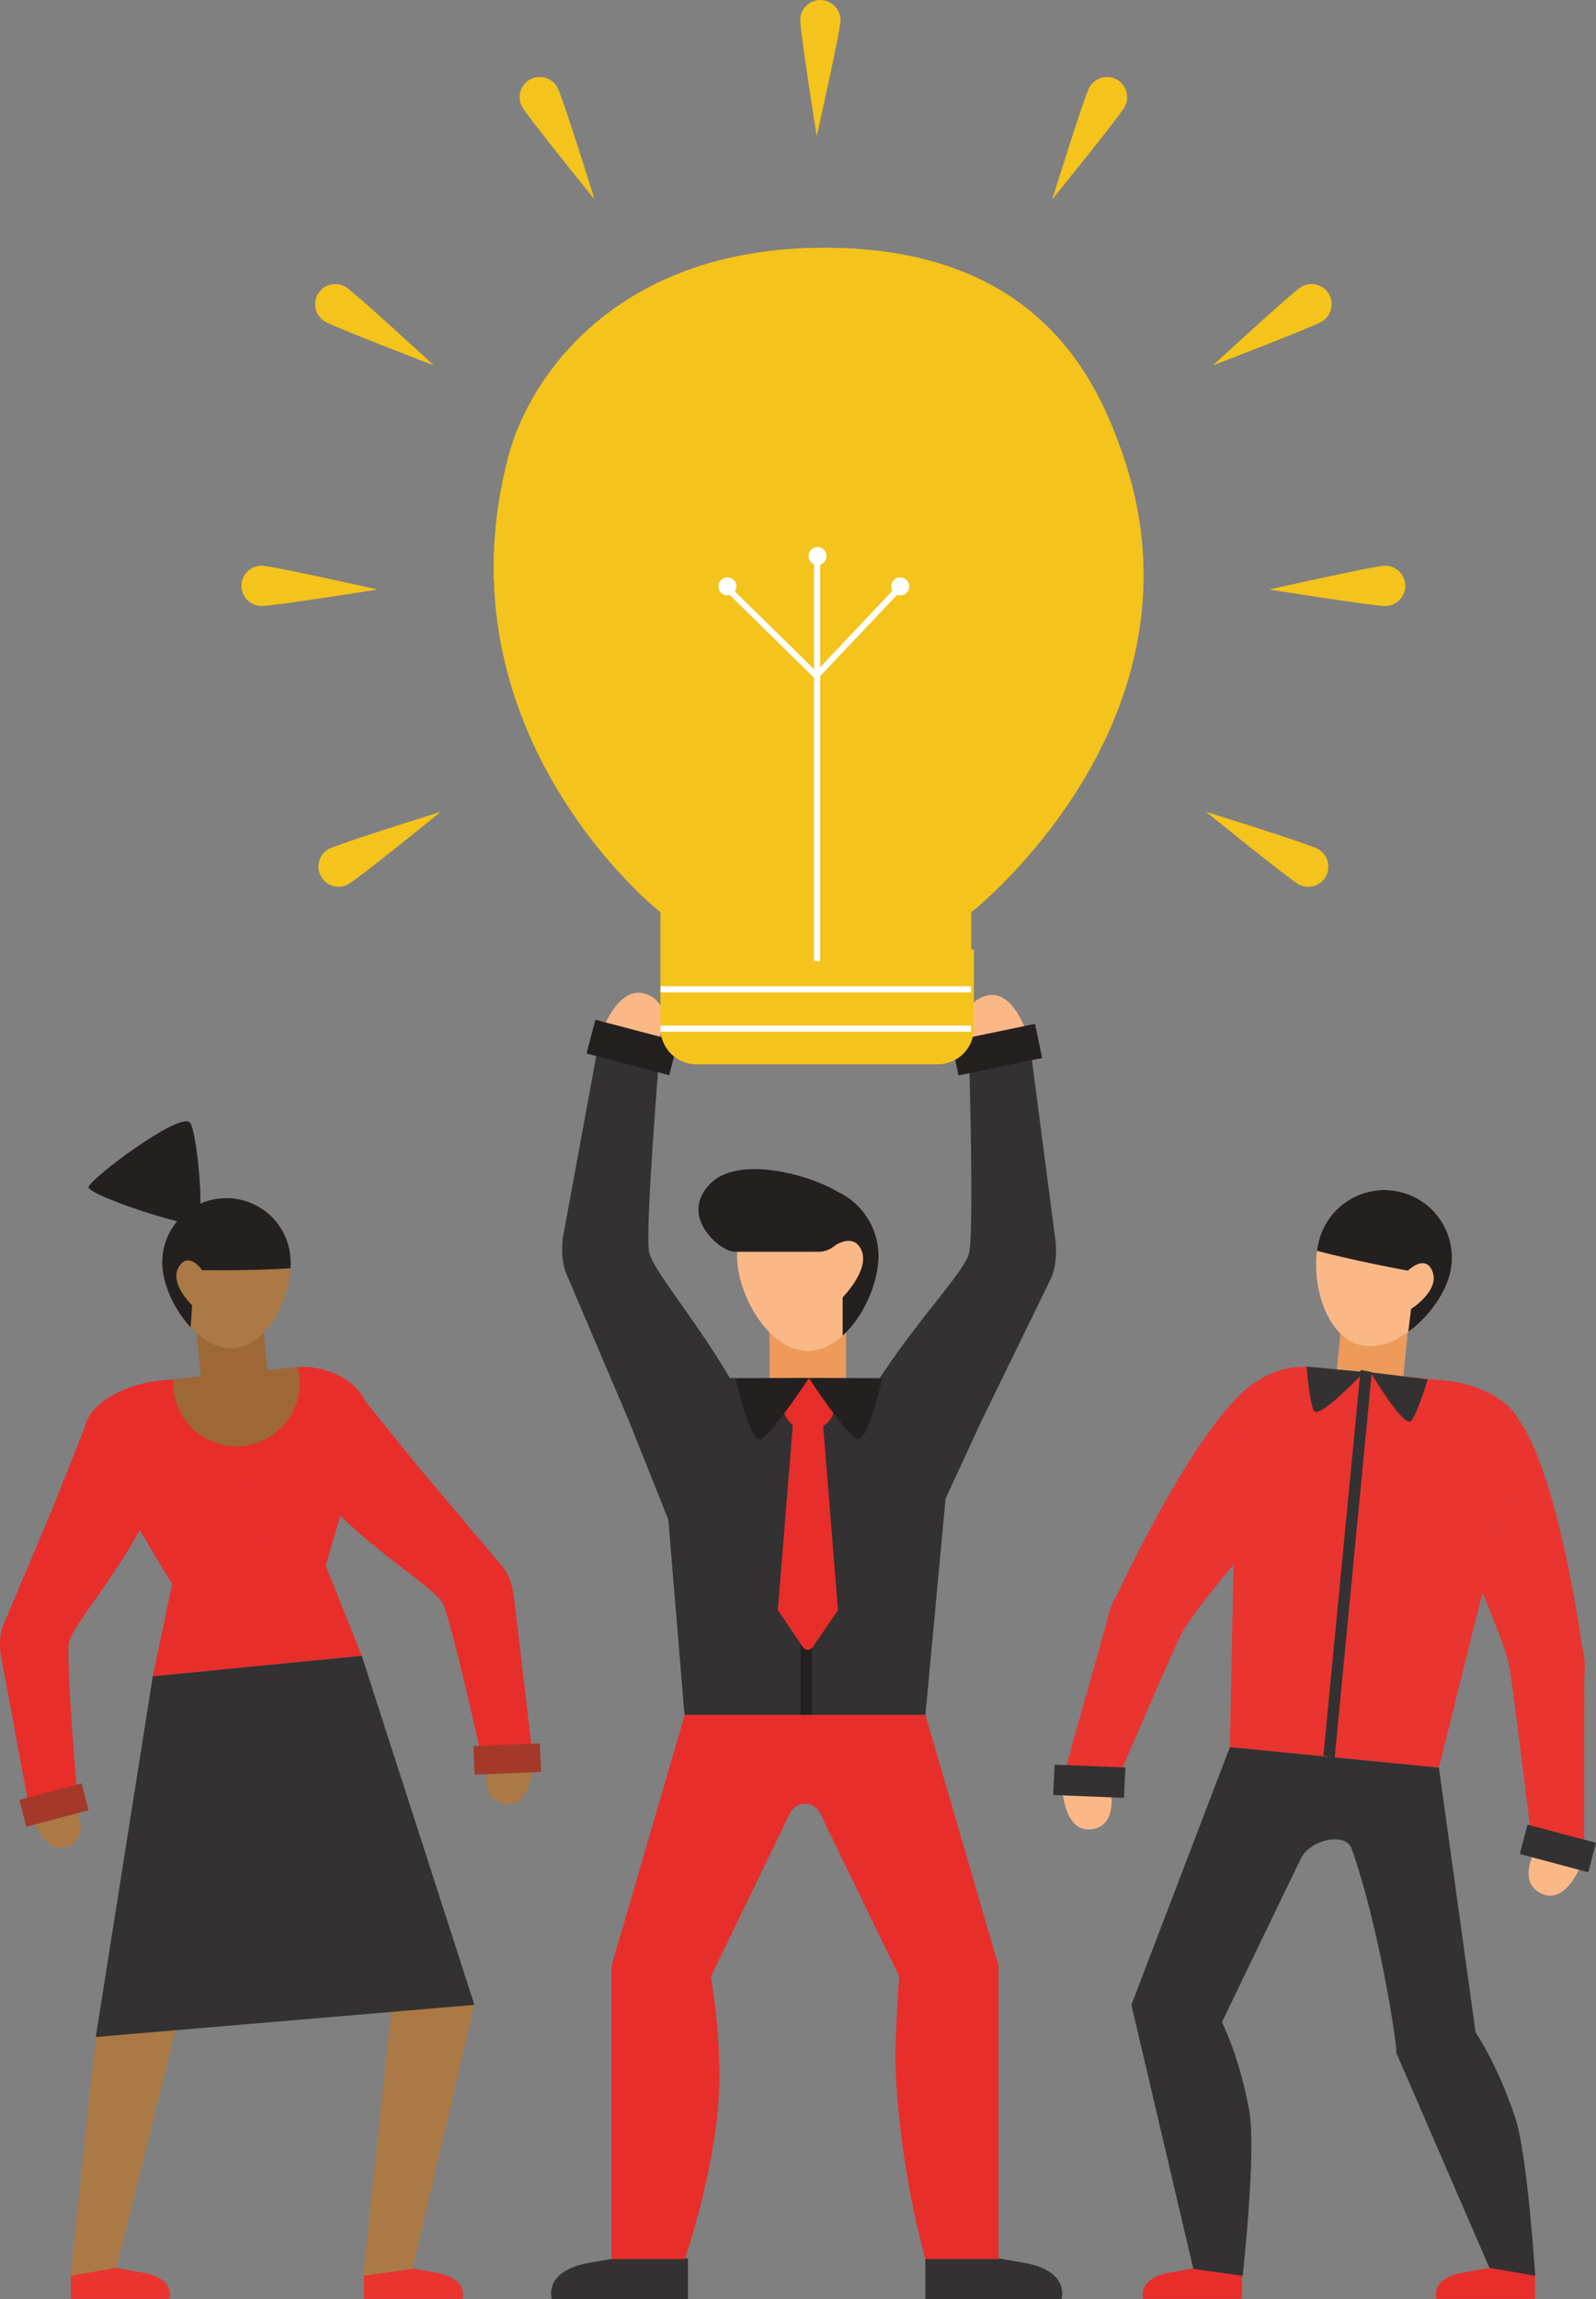 <?xml version="1.0" encoding="utf-8"?>
<!-- Generator: Adobe Illustrator 16.0.0, SVG Export Plug-In . SVG Version: 6.00 Build 0)  -->
<!DOCTYPE svg PUBLIC "-//W3C//DTD SVG 1.1//EN" "http://www.w3.org/Graphics/SVG/1.1/DTD/svg11.dtd">
<svg version="1.1" id="Layer_1" xmlns="http://www.w3.org/2000/svg" xmlns:xlink="http://www.w3.org/1999/xlink" x="0px" y="0px"
	 width="68.068px" height="98px" viewBox="0 0 68.068 98" enable-background="new 0 0 68.068 98" xml:space="preserve">
<rect x="0" y="0" width="68.068" height="98" fill="#808080" stroke="none"/>
<g>
	
		<rect x="57.084" y="56.647" transform="matrix(0.995 0.098 -0.098 0.995 5.95 -5.43)" fill="#ED9A5B" width="2.853" height="2.984"/>
	<g>
		<defs>
			<rect id="SVGID_1_" width="68.068" height="98"/>
		</defs>
		<clipPath id="SVGID_2_">
			<use xlink:href="#SVGID_1_"  overflow="visible"/>
		</clipPath>
		<path clip-path="url(#SVGID_2_)" fill="#E93430" d="M15.52,96.733v1.252h4.209c0,0,0.291-0.876-1.168-1.126
			c-1.46-0.251-2.126-0.376-2.126-0.376L15.52,96.733z"/>
		<path clip-path="url(#SVGID_2_)" fill="#E93430" d="M3.018,96.733v1.252h4.208c0,0,0.292-0.876-1.167-1.126
			c-1.459-0.251-2.127-0.376-2.127-0.376L3.018,96.733z"/>
		<polygon clip-path="url(#SVGID_2_)" fill="#AB7945" points="20.233,85.454 17.59,96.708 15.487,97.002 16.709,85.552 		"/>
		<polygon clip-path="url(#SVGID_2_)" fill="#AB7945" points="7.755,85.454 4.966,96.659 3.01,97.002 4.085,86.823 		"/>
		<rect x="32.816" y="56.635" clip-path="url(#SVGID_2_)" fill="#ED9A5B" width="3.271" height="3.42"/>
		<path clip-path="url(#SVGID_2_)" fill="#343132" d="M39.465,96.274v1.727h5.806c0,0,0.402-1.209-1.611-1.555
			c-2.014-0.345-2.934-0.518-2.934-0.518L39.465,96.274z"/>
		<path clip-path="url(#SVGID_2_)" fill="#343132" d="M29.342,96.274v1.727h-5.805c0,0-0.403-1.209,1.611-1.555
			c2.013-0.345,2.934-0.518,2.934-0.518L29.342,96.274z"/>
		<path clip-path="url(#SVGID_2_)" fill="#FBB887" d="M41.58,44.782c0,0-0.972-1.807,0.367-2.306
			c1.338-0.498,1.958,1.896,1.958,1.896L41.58,44.782z"/>
		<path clip-path="url(#SVGID_2_)" fill="#E72E2B" d="M29.205,73.087h10.26l3.123,10.706V96.29h-3.123c0,0-1.122-3.867-1.271-8.253
			c-0.035-1.019,0.155-3.798,0.155-3.798l-3.376-6.963c-0.118-0.243-0.364-0.396-0.634-0.396H34.33
			c-0.269,0-0.516,0.153-0.634,0.396l-3.375,6.963c0,0,0.364,2.013,0.364,4.244c0,3.568-1.48,7.807-1.48,7.807h-3.123V83.793
			L29.205,73.087z"/>
		<path clip-path="url(#SVGID_2_)" fill="#343132" d="M30.989,58.742h6.802c1.616,0,2.883,1.39,2.732,2.999l-1.059,11.346H29.197
			l-0.943-11.374C28.121,60.113,29.384,58.742,30.989,58.742"/>
		<path clip-path="url(#SVGID_2_)" fill="#343132" d="M39.535,65.595c-2.46-1.592-4.956-1.359-2.995-5.178
			c1.648-3.208,4.548-6.065,4.783-6.976c0.235-0.911,0.002-8.518,0.002-8.518l2.58-0.55l1.127,8.641c0.033,0.639-0.04,1-0.166,1.389
			l-3.032,6.213L39.535,65.595z"/>
		
			<rect x="40.694" y="44.007" transform="matrix(0.979 -0.203 0.203 0.979 -8.196 9.558)" clip-path="url(#SVGID_2_)" fill="#242020" width="3.643" height="1.487"/>
		<path clip-path="url(#SVGID_2_)" fill="#FBB887" d="M27.882,44.722c0,0,1.063-1.753-0.247-2.321
			c-1.311-0.568-2.055,1.793-2.055,1.793L27.882,44.722z"/>
		<path clip-path="url(#SVGID_2_)" fill="#343132" d="M28.838,65.611c2.54-1.46,5.02-1.098,3.262-5.013
			c-1.479-3.29-4.226-6.295-4.413-7.216c-0.188-0.923,0.442-8.507,0.442-8.507l-2.549-0.683l-1.575,8.569
			c-0.067,0.636-0.012,1.001,0.093,1.396l2.705,6.361L28.838,65.611z"/>
		
			<rect x="25.126" y="43.897" transform="matrix(-0.967 -0.254 0.254 -0.967 41.686 94.659)" clip-path="url(#SVGID_2_)" fill="#242020" width="3.644" height="1.487"/>
		<path clip-path="url(#SVGID_2_)" fill="#343132" d="M30.989,58.742h6.802c1.616,0,2.883,1.39,2.732,2.999l-1.059,11.346H29.197
			l-0.943-11.374C28.121,60.113,29.384,58.742,30.989,58.742"/>
	</g>
	<g>
		<defs>
			<path id="SVGID_3_" d="M30.989,58.742c-1.605,0-2.868,1.371-2.736,2.971l0.943,11.374h10.268l1.059-11.346
				c0.15-1.609-1.115-2.999-2.732-2.999H30.989z"/>
		</defs>
		<clipPath id="SVGID_4_">
			<use xlink:href="#SVGID_3_"  overflow="visible"/>
		</clipPath>
		<rect x="34.146" y="57.824" clip-path="url(#SVGID_4_)" fill="#242020" width="0.486" height="16.853"/>
	</g>
	<g>
		<defs>
			<rect id="SVGID_5_" width="68.068" height="98"/>
		</defs>
		<clipPath id="SVGID_6_">
			<use xlink:href="#SVGID_5_"  overflow="visible"/>
		</clipPath>
		<path clip-path="url(#SVGID_6_)" fill="#E72E2B" d="M33.919,59.411h1.078l0.743,9.22l-1.081,1.579
			c-0.1,0.146-0.315,0.146-0.415-0.001l-1.07-1.578L33.919,59.411z"/>
		<path clip-path="url(#SVGID_6_)" fill="#E72E2B" d="M33.38,59.854c0,0.617,0.5,1.117,1.118,1.117c0.617,0,1.118-0.5,1.118-1.117
			c0-0.619-0.501-1.119-1.118-1.119C33.88,58.735,33.38,59.235,33.38,59.854"/>
		<path clip-path="url(#SVGID_6_)" fill="#242020" d="M34.498,58.735c0,0,1.638,2.509,2.085,2.608
			c0.446,0.1,1.041-2.576,1.041-2.576L34.498,58.735z"/>
		<path clip-path="url(#SVGID_6_)" fill="#242020" d="M34.501,58.735c0,0-1.639,2.509-2.085,2.608s-1.041-2.576-1.041-2.576
			L34.501,58.735z"/>
		<path clip-path="url(#SVGID_6_)" fill="#FBB887" d="M31.434,53.53c0,1.667,1.352,4.046,3.018,4.046
			c1.667,0,3.018-2.379,3.018-4.046c0-1.666-1.351-3.017-3.018-3.017C32.785,50.514,31.434,51.864,31.434,53.53"/>
		<path clip-path="url(#SVGID_6_)" fill="#242020" d="M34.935,53.354h-3.599c-0.623,0-2.421-1.522-1.038-2.907
			c1.384-1.384,5.047-0.104,5.739,0.587C36.73,51.726,35.903,53.354,34.935,53.354"/>
	</g>
	<g>
		<defs>
			<path id="SVGID_7_" d="M31.434,53.531c0,1.666,1.351,4.045,3.018,4.045c1.667,0,3.017-2.379,3.017-4.045
				c0-1.667-1.351-3.019-3.017-3.019C32.785,50.513,31.434,51.864,31.434,53.531"/>
		</defs>
		<clipPath id="SVGID_8_">
			<use xlink:href="#SVGID_7_"  overflow="visible"/>
		</clipPath>
		<path clip-path="url(#SVGID_8_)" fill="#242020" d="M35.938,56.933v-1.636c0,0,1.189-1.19,0.793-2.032
			c-0.396-0.843-1.388,0-1.388,0l-0.743-1.091c0,0-1.19-0.347-1.389-1.141c-0.198-0.793,0.844-2.082,1.637-1.982
			s4.659,2.379,4.808,3.123c0.148,0.743-1.982,3.47-1.982,3.47L35.938,56.933z"/>
	</g>
	<g>
		<defs>
			<rect id="SVGID_9_" width="68.068" height="98"/>
		</defs>
		<clipPath id="SVGID_10_">
			<use xlink:href="#SVGID_9_"  overflow="visible"/>
		</clipPath>
		<path clip-path="url(#SVGID_10_)" fill="#AB7945" d="M3.113,76.855c0,0,0.847,1.39-0.192,1.843
			c-1.04,0.452-1.634-1.419-1.634-1.419L3.113,76.855z"/>
		<path clip-path="url(#SVGID_10_)" fill="#E72E2B" d="M3.838,60.279c2.018,1.156,3.984,0.864,2.595,3.973
			c-1.167,2.614-3.342,5.001-3.489,5.732c-0.146,0.731,0.365,6.749,0.365,6.749l-2.021,0.546l-1.264-6.797
			c-0.054-0.505-0.011-0.794,0.071-1.108l2.136-5.053L3.838,60.279z"/>
		<polygon clip-path="url(#SVGID_10_)" fill="#A4392A" points="1.124,77.862 3.779,77.154 3.48,76.013 0.825,76.72 		"/>
		<path clip-path="url(#SVGID_10_)" fill="#AB7945" d="M20.809,75.144c0,0-0.409,1.629,0.753,1.756
			c1.161,0.127,1.175-1.898,1.175-1.898L20.809,75.144z"/>
		<path clip-path="url(#SVGID_10_)" fill="#E72E2B" d="M15.024,59.034c-1.634,1.755-3.662,2.069-1.342,4.707
			c1.95,2.217,4.823,3.904,5.191,4.581c0.369,0.675,1.706,6.76,1.706,6.76l2.158-0.081l-0.834-7.083
			c-0.101-0.513-0.231-0.785-0.409-1.069l-3.65-4.324L15.024,59.034z"/>
		<polygon clip-path="url(#SVGID_10_)" fill="#A4392A" points="23.076,75.525 20.244,75.64 20.189,74.425 23.023,74.31 		"/>
		<path clip-path="url(#SVGID_10_)" fill="#E72E2B" d="M12.655,58.277L6.75,58.854c-1.403,0.139-3.398,1.085-3.131,2.47l3.72,6.198
			L6.516,71.45l8.913-0.874l-1.539-3.851l1.859-6.287C15.729,59.039,14.048,58.141,12.655,58.277"/>
	</g>
	<g>
		<defs>
			<path id="SVGID_11_" d="M12.655,58.276L6.75,58.854c-1.403,0.139-3.398,1.086-3.131,2.471l3.719,6.197l-0.823,3.926l8.915-0.872
				l-1.539-3.851l1.859-6.287c-0.019-1.305-1.483-2.176-2.812-2.176C12.843,58.263,12.749,58.267,12.655,58.276"/>
		</defs>
		<clipPath id="SVGID_12_">
			<use xlink:href="#SVGID_11_"  overflow="visible"/>
		</clipPath>
		
			<rect x="3.902" y="66.526" transform="matrix(0.089 0.996 -0.996 0.089 76.42 50.001)" clip-path="url(#SVGID_12_)" fill="#E72E2B" width="13.957" height="0.487"/>
		<path clip-path="url(#SVGID_12_)" fill="#9E6836" d="M7.38,58.945c0,1.49,1.209,2.701,2.701,2.701
			c1.491,0,2.701-1.211,2.701-2.701c0-1.491-1.209-2.702-2.701-2.702C8.589,56.243,7.38,57.454,7.38,58.945"/>
	</g>
	<g>
		<defs>
			<rect id="SVGID_13_" width="68.068" height="98"/>
		</defs>
		<clipPath id="SVGID_14_">
			<use xlink:href="#SVGID_13_"  overflow="visible"/>
		</clipPath>
		
			<rect x="8.547" y="56.647" transform="matrix(-0.995 0.098 -0.098 -0.995 25.57 115.028)" clip-path="url(#SVGID_14_)" fill="#9E6836" width="2.854" height="2.984"/>
		<path clip-path="url(#SVGID_14_)" fill="#AB7945" d="M12.382,53.541c0.148,1.504-0.862,3.772-2.367,3.921
			c-1.504,0.146-2.936-1.884-3.083-3.388c-0.146-1.505,0.954-2.845,2.459-2.992C10.895,50.935,12.235,52.035,12.382,53.541"/>
	</g>
	<g>
		<defs>
			<path id="SVGID_15_" d="M9.391,51.082c-1.505,0.147-2.605,1.487-2.458,2.992c0.147,1.504,1.578,3.534,3.082,3.387
				c1.506-0.147,2.515-2.416,2.367-3.92c-0.138-1.415-1.329-2.472-2.721-2.472C9.572,51.069,9.481,51.074,9.391,51.082"/>
		</defs>
		<clipPath id="SVGID_16_">
			<use xlink:href="#SVGID_15_"  overflow="visible"/>
		</clipPath>
		<path clip-path="url(#SVGID_16_)" fill="#242020" d="M7.967,58.868l0.229-3.229c0,0-1.015-0.956-0.555-1.664
			c0.424-0.653,0.979,0.163,0.979,0.163s6.478,0.114,6.851-0.751c0.293-0.681-5.656-3.613-6.364-3.454s-3.998,2.561-4.066,3.246
			c-0.068,0.684,2.097,2.957,2.097,2.957L7.967,58.868z"/>
	</g>
	<g>
		<defs>
			<rect id="SVGID_17_" width="68.068" height="98"/>
		</defs>
		<clipPath id="SVGID_18_">
			<use xlink:href="#SVGID_17_"  overflow="visible"/>
		</clipPath>
		<path clip-path="url(#SVGID_18_)" fill="#242020" d="M8.392,52.148c-0.326,0.22-4.656-1.214-4.614-1.552
			c0.042-0.338,3.869-3.213,4.319-2.755C8.377,48.125,8.771,51.892,8.392,52.148"/>
		<polygon clip-path="url(#SVGID_18_)" fill="#343132" points="6.516,71.45 15.429,70.576 20.233,85.454 4.085,86.823 		"/>
		<path clip-path="url(#SVGID_18_)" fill="#E72E2B" d="M52.965,96.733v1.252h-4.207c0,0-0.293-0.876,1.167-1.126
			c1.459-0.251,2.127-0.376,2.127-0.376L52.965,96.733z"/>
		<path clip-path="url(#SVGID_18_)" fill="#E72E2B" d="M65.467,96.733v1.252h-4.208c0,0-0.292-0.876,1.167-1.126
			c1.46-0.251,2.128-0.376,2.128-0.376L65.467,96.733z"/>
		<path clip-path="url(#SVGID_18_)" fill="#343132" d="M48.252,85.454l2.643,11.254l2.104,0.294c0,0,0.595-5.313,0.28-7.047
			c-0.522-2.87-1.503-4.403-1.503-4.403L48.252,85.454z"/>
		<path clip-path="url(#SVGID_18_)" fill="#343132" d="M59.541,87.476l3.979,9.184l1.956,0.343c0,0-0.335-5.189-0.846-6.72
			c-0.783-2.35-1.696-3.655-1.696-3.655L59.541,87.476z"/>
		<path clip-path="url(#SVGID_18_)" fill="#FBB887" d="M65.552,78.696c0,0-0.931,1.528,0.212,2.026
			c1.142,0.498,1.795-1.56,1.795-1.56L65.552,78.696z"/>
		<path clip-path="url(#SVGID_18_)" fill="#E93430" d="M64.386,60.091c-3.042-2.586-4.011,1.334-2.483,4.751
			c1.283,2.874,2.291,5.3,2.452,6.104c0.162,0.804,0.982,7.617,0.982,7.617l2.222,0.601l0.008-7.672
			c0.059-0.554,0.011-0.872-0.08-1.218C67.486,70.273,66.343,61.754,64.386,60.091"/>
		<polygon clip-path="url(#SVGID_18_)" fill="#343132" points="67.738,79.803 64.819,79.024 65.148,77.771 68.067,78.548 		"/>
		<path clip-path="url(#SVGID_18_)" fill="#FBB887" d="M47.335,76.102c0,0,0.437,1.735-0.803,1.872
			c-1.237,0.137-1.251-2.022-1.251-2.022L47.335,76.102z"/>
		<path clip-path="url(#SVGID_18_)" fill="#E93430" d="M53.499,58.936c2.109-1.444,3.901,2.205,1.431,5.017
			c-2.078,2.363-4.098,4.863-4.489,5.582c-0.394,0.721-2.86,6.502-2.86,6.502l-2.3-0.085l1.932-6.847
			c0.107-0.547,0.246-0.837,0.437-1.139C47.648,67.966,51.026,60.63,53.499,58.936"/>
		<polygon clip-path="url(#SVGID_18_)" fill="#343132" points="44.919,76.509 47.937,76.631 47.995,75.337 44.977,75.214 		"/>
		<path clip-path="url(#SVGID_18_)" fill="#E93430" d="M55.83,58.277l5.905,0.577c1.402,0.139,3.397,1.085,3.13,2.47l-3.497,14.017
			l-8.914-0.872l0.28-14.03C52.756,59.039,54.437,58.141,55.83,58.277"/>
	</g>
	<g>
		<defs>
			<path id="SVGID_19_" d="M52.734,60.438l-0.28,14.03l8.914,0.872l3.497-14.016c0.267-1.385-1.728-2.332-3.13-2.471l-5.905-0.578
				c-0.094-0.01-0.188-0.014-0.284-0.014C54.219,58.263,52.755,59.134,52.734,60.438"/>
		</defs>
		<clipPath id="SVGID_20_">
			<use xlink:href="#SVGID_19_"  overflow="visible"/>
		</clipPath>
		
			<rect x="57.279" y="54.7" transform="matrix(0.995 0.096 -0.096 0.995 6.643 -5.233)" clip-path="url(#SVGID_20_)" fill="#343132" width="0.487" height="22.969"/>
	</g>
	<g>
		<defs>
			<rect id="SVGID_21_" width="68.068" height="98"/>
		</defs>
		<clipPath id="SVGID_22_">
			<use xlink:href="#SVGID_21_"  overflow="visible"/>
		</clipPath>
		<path clip-path="url(#SVGID_22_)" fill="#FBB887" d="M56.282,52.78c-0.456,1.523,0.129,4.07,1.653,4.526
			c1.523,0.456,3.41-1.352,3.866-2.875c0.457-1.524-0.408-3.13-1.934-3.586C58.344,50.39,56.739,51.255,56.282,52.78"/>
	</g>
	<g>
		<defs>
			<path id="SVGID_23_" d="M56.282,52.778c-0.456,1.525,0.129,4.072,1.652,4.528c1.525,0.456,3.411-1.352,3.867-2.875
				c0.457-1.524-0.408-3.13-1.934-3.586c-0.275-0.082-0.554-0.122-0.826-0.122C57.802,50.724,56.656,51.531,56.282,52.778"/>
		</defs>
		<clipPath id="SVGID_24_">
			<use xlink:href="#SVGID_23_"  overflow="visible"/>
		</clipPath>
		<path clip-path="url(#SVGID_24_)" fill="#242020" d="M59.765,59.172l0.417-3.381c0,0,1.241-0.78,0.909-1.605
			c-0.307-0.759-1.044-0.028-1.044-0.028s-6.712-1.191-6.922-2.16c-0.166-0.762,6.57-2.589,7.269-2.28
			c0.698,0.308,3.61,3.451,3.543,4.172s-2.763,2.631-2.763,2.631L59.765,59.172z"/>
	</g>
	<g>
		<defs>
			<rect id="SVGID_25_" width="68.068" height="98"/>
		</defs>
		<clipPath id="SVGID_26_">
			<use xlink:href="#SVGID_25_"  overflow="visible"/>
		</clipPath>
		<path clip-path="url(#SVGID_26_)" fill="#343132" d="M52.454,74.469l8.914,0.872l1.565,11.288l-0.896,2.479l-2.496-1.632
			c0.115,0.151-0.652-5.153-1.892-8.677c-0.253-0.72-1.762-0.392-2.153,0.392s-3.653,7.568-3.653,7.568l-3.591-1.305L52.454,74.469z
			"/>
		<path clip-path="url(#SVGID_26_)" fill="#343132" d="M58.171,58.477l-2.447-0.229c0,0,0.152,1.855,0.359,1.925
			C56.475,60.303,58.171,58.477,58.171,58.477"/>
		<path clip-path="url(#SVGID_26_)" fill="#343132" d="M58.455,58.492l2.438,0.302c0,0-0.546,1.78-0.763,1.803
			C59.72,60.641,58.455,58.492,58.455,58.492"/>
		<path clip-path="url(#SVGID_26_)" fill="#F4C31C" d="M47.888,19.394c-1.049-3.036-3.503-8.831-12.725-8.831
			c-8.948,0-12.596,5.596-13.462,8.831C18.529,31.248,28.12,38.84,28.12,38.84h0.052v4.986c0,0.85,0.688,1.537,1.538,1.537h3.252
			h3.667h3.252c0.849,0,1.538-0.688,1.538-1.537V38.84h0.052C41.47,38.84,51.792,30.688,47.888,19.394"/>
		<path clip-path="url(#SVGID_26_)" fill="#F4C31C" d="M35.847,0.887c0.015-0.475-0.357-0.871-0.832-0.886
			c-0.474-0.015-0.871,0.357-0.885,0.831c-0.016,0.475,0.703,4.973,0.703,4.973S35.832,1.361,35.847,0.887"/>
		<path clip-path="url(#SVGID_26_)" fill="#F4C31C" d="M23.778,3.735c-0.224-0.418-0.745-0.575-1.163-0.352
			s-0.576,0.745-0.352,1.163c0.225,0.418,3.095,3.954,3.095,3.954S24.002,4.153,23.778,3.735"/>
		<path clip-path="url(#SVGID_26_)" fill="#F4C31C" d="M14.751,12.236c-0.403-0.25-0.933-0.125-1.183,0.277
			c-0.25,0.403-0.126,0.934,0.277,1.184c0.403,0.25,4.658,1.876,4.658,1.876S15.154,12.486,14.751,12.236"/>
		<path clip-path="url(#SVGID_26_)" fill="#F4C31C" d="M11.184,24.113c-0.474-0.016-0.871,0.357-0.886,0.832
			c-0.014,0.474,0.358,0.869,0.833,0.885c0.474,0.015,4.971-0.703,4.971-0.703S11.658,24.127,11.184,24.113"/>
		<path clip-path="url(#SVGID_26_)" fill="#F4C31C" d="M14.033,36.182c-0.417,0.224-0.575,0.744-0.351,1.162
			c0.224,0.419,0.745,0.576,1.163,0.352s3.954-3.095,3.954-3.095S14.451,35.957,14.033,36.182"/>
		<path clip-path="url(#SVGID_26_)" fill="#F4C31C" d="M46.456,3.735C46.68,3.317,47.2,3.16,47.618,3.384s0.576,0.745,0.352,1.163
			c-0.224,0.418-3.096,3.954-3.096,3.954S46.231,4.153,46.456,3.735"/>
		<path clip-path="url(#SVGID_26_)" fill="#F4C31C" d="M55.482,12.236c0.403-0.25,0.934-0.125,1.183,0.277
			c0.25,0.403,0.126,0.934-0.277,1.184c-0.402,0.25-4.656,1.876-4.656,1.876S55.079,12.486,55.482,12.236"/>
		<path clip-path="url(#SVGID_26_)" fill="#F4C31C" d="M59.05,24.113c0.475-0.016,0.87,0.357,0.886,0.832
			c0.015,0.474-0.357,0.869-0.832,0.885c-0.475,0.015-4.971-0.703-4.971-0.703S58.575,24.127,59.05,24.113"/>
		<path clip-path="url(#SVGID_26_)" fill="#F4C31C" d="M56.2,36.182c0.419,0.224,0.576,0.744,0.353,1.162
			c-0.225,0.419-0.745,0.576-1.163,0.352c-0.419-0.225-3.955-3.095-3.955-3.095S55.782,35.957,56.2,36.182"/>
		<path clip-path="url(#SVGID_26_)" fill="#F4C31C" d="M28.292,40.472v3.354c0,0.85,0.688,1.537,1.538,1.537h3.252h3.666H40
			c0.849,0,1.536-0.688,1.536-1.537v-3.354H28.292z"/>
		<path clip-path="url(#SVGID_26_)" fill="#F4C31C" d="M47.888,19.394c-1.049-3.036-3.503-8.831-12.725-8.831
			c-8.948,0-12.596,5.596-13.462,8.831C18.529,31.248,28.12,38.84,28.12,38.84h0.052v4.986c0,0.85,0.688,1.537,1.538,1.537h3.252
			h3.667h3.252c0.849,0,1.538-0.688,1.538-1.537V38.84h0.052C41.47,38.84,51.792,30.688,47.888,19.394"/>
	</g>
	<g>
		<defs>
			<path id="SVGID_27_" d="M21.701,19.393c-3.172,11.854,6.419,19.446,6.419,19.446h0.052v4.987c0,0.849,0.688,1.537,1.537,1.537
				h3.253h3.666h3.252c0.849,0,1.538-0.688,1.538-1.537v-4.987h0.051c0,0,10.323-8.15,6.419-19.446
				c-1.049-3.035-3.503-8.83-12.724-8.83C26.215,10.563,22.568,16.158,21.701,19.393"/>
		</defs>
		<clipPath id="SVGID_28_">
			<use xlink:href="#SVGID_27_"  overflow="visible"/>
		</clipPath>
		<rect x="25.47" y="42.037" clip-path="url(#SVGID_28_)" fill="#FFFFFF" width="19.496" height="0.261"/>
		<rect x="25.47" y="43.715" clip-path="url(#SVGID_28_)" fill="#FFFFFF" width="19.496" height="0.26"/>
	</g>
	<g>
		<defs>
			<rect id="SVGID_29_" width="68.068" height="98"/>
		</defs>
		<clipPath id="SVGID_30_">
			<use xlink:href="#SVGID_29_"  overflow="visible"/>
		</clipPath>
		<path clip-path="url(#SVGID_30_)" fill="#FFFFFF" d="M34.483,23.7c0,0.212,0.172,0.384,0.385,0.384
			c0.211,0,0.383-0.172,0.383-0.384s-0.172-0.384-0.383-0.384C34.655,23.316,34.483,23.488,34.483,23.7"/>
		<path clip-path="url(#SVGID_30_)" fill="#FFFFFF" d="M30.64,24.993c0,0.212,0.172,0.384,0.384,0.384s0.385-0.172,0.385-0.384
			s-0.172-0.384-0.385-0.384S30.64,24.781,30.64,24.993"/>
		<path clip-path="url(#SVGID_30_)" fill="#FFFFFF" d="M38.012,24.993c0,0.212,0.172,0.384,0.385,0.384
			c0.212,0,0.384-0.172,0.384-0.384s-0.172-0.384-0.384-0.384C38.184,24.609,38.012,24.781,38.012,24.993"/>
		<polygon clip-path="url(#SVGID_30_)" fill="#FFFFFF" points="34.819,28.987 30.916,25.156 31.098,24.97 34.812,28.615 
			38.459,24.764 38.648,24.943 		"/>
		<rect x="34.72" y="23.77" clip-path="url(#SVGID_30_)" fill="#FFFFFF" width="0.26" height="17.191"/>
	</g>
</g>
</svg>
